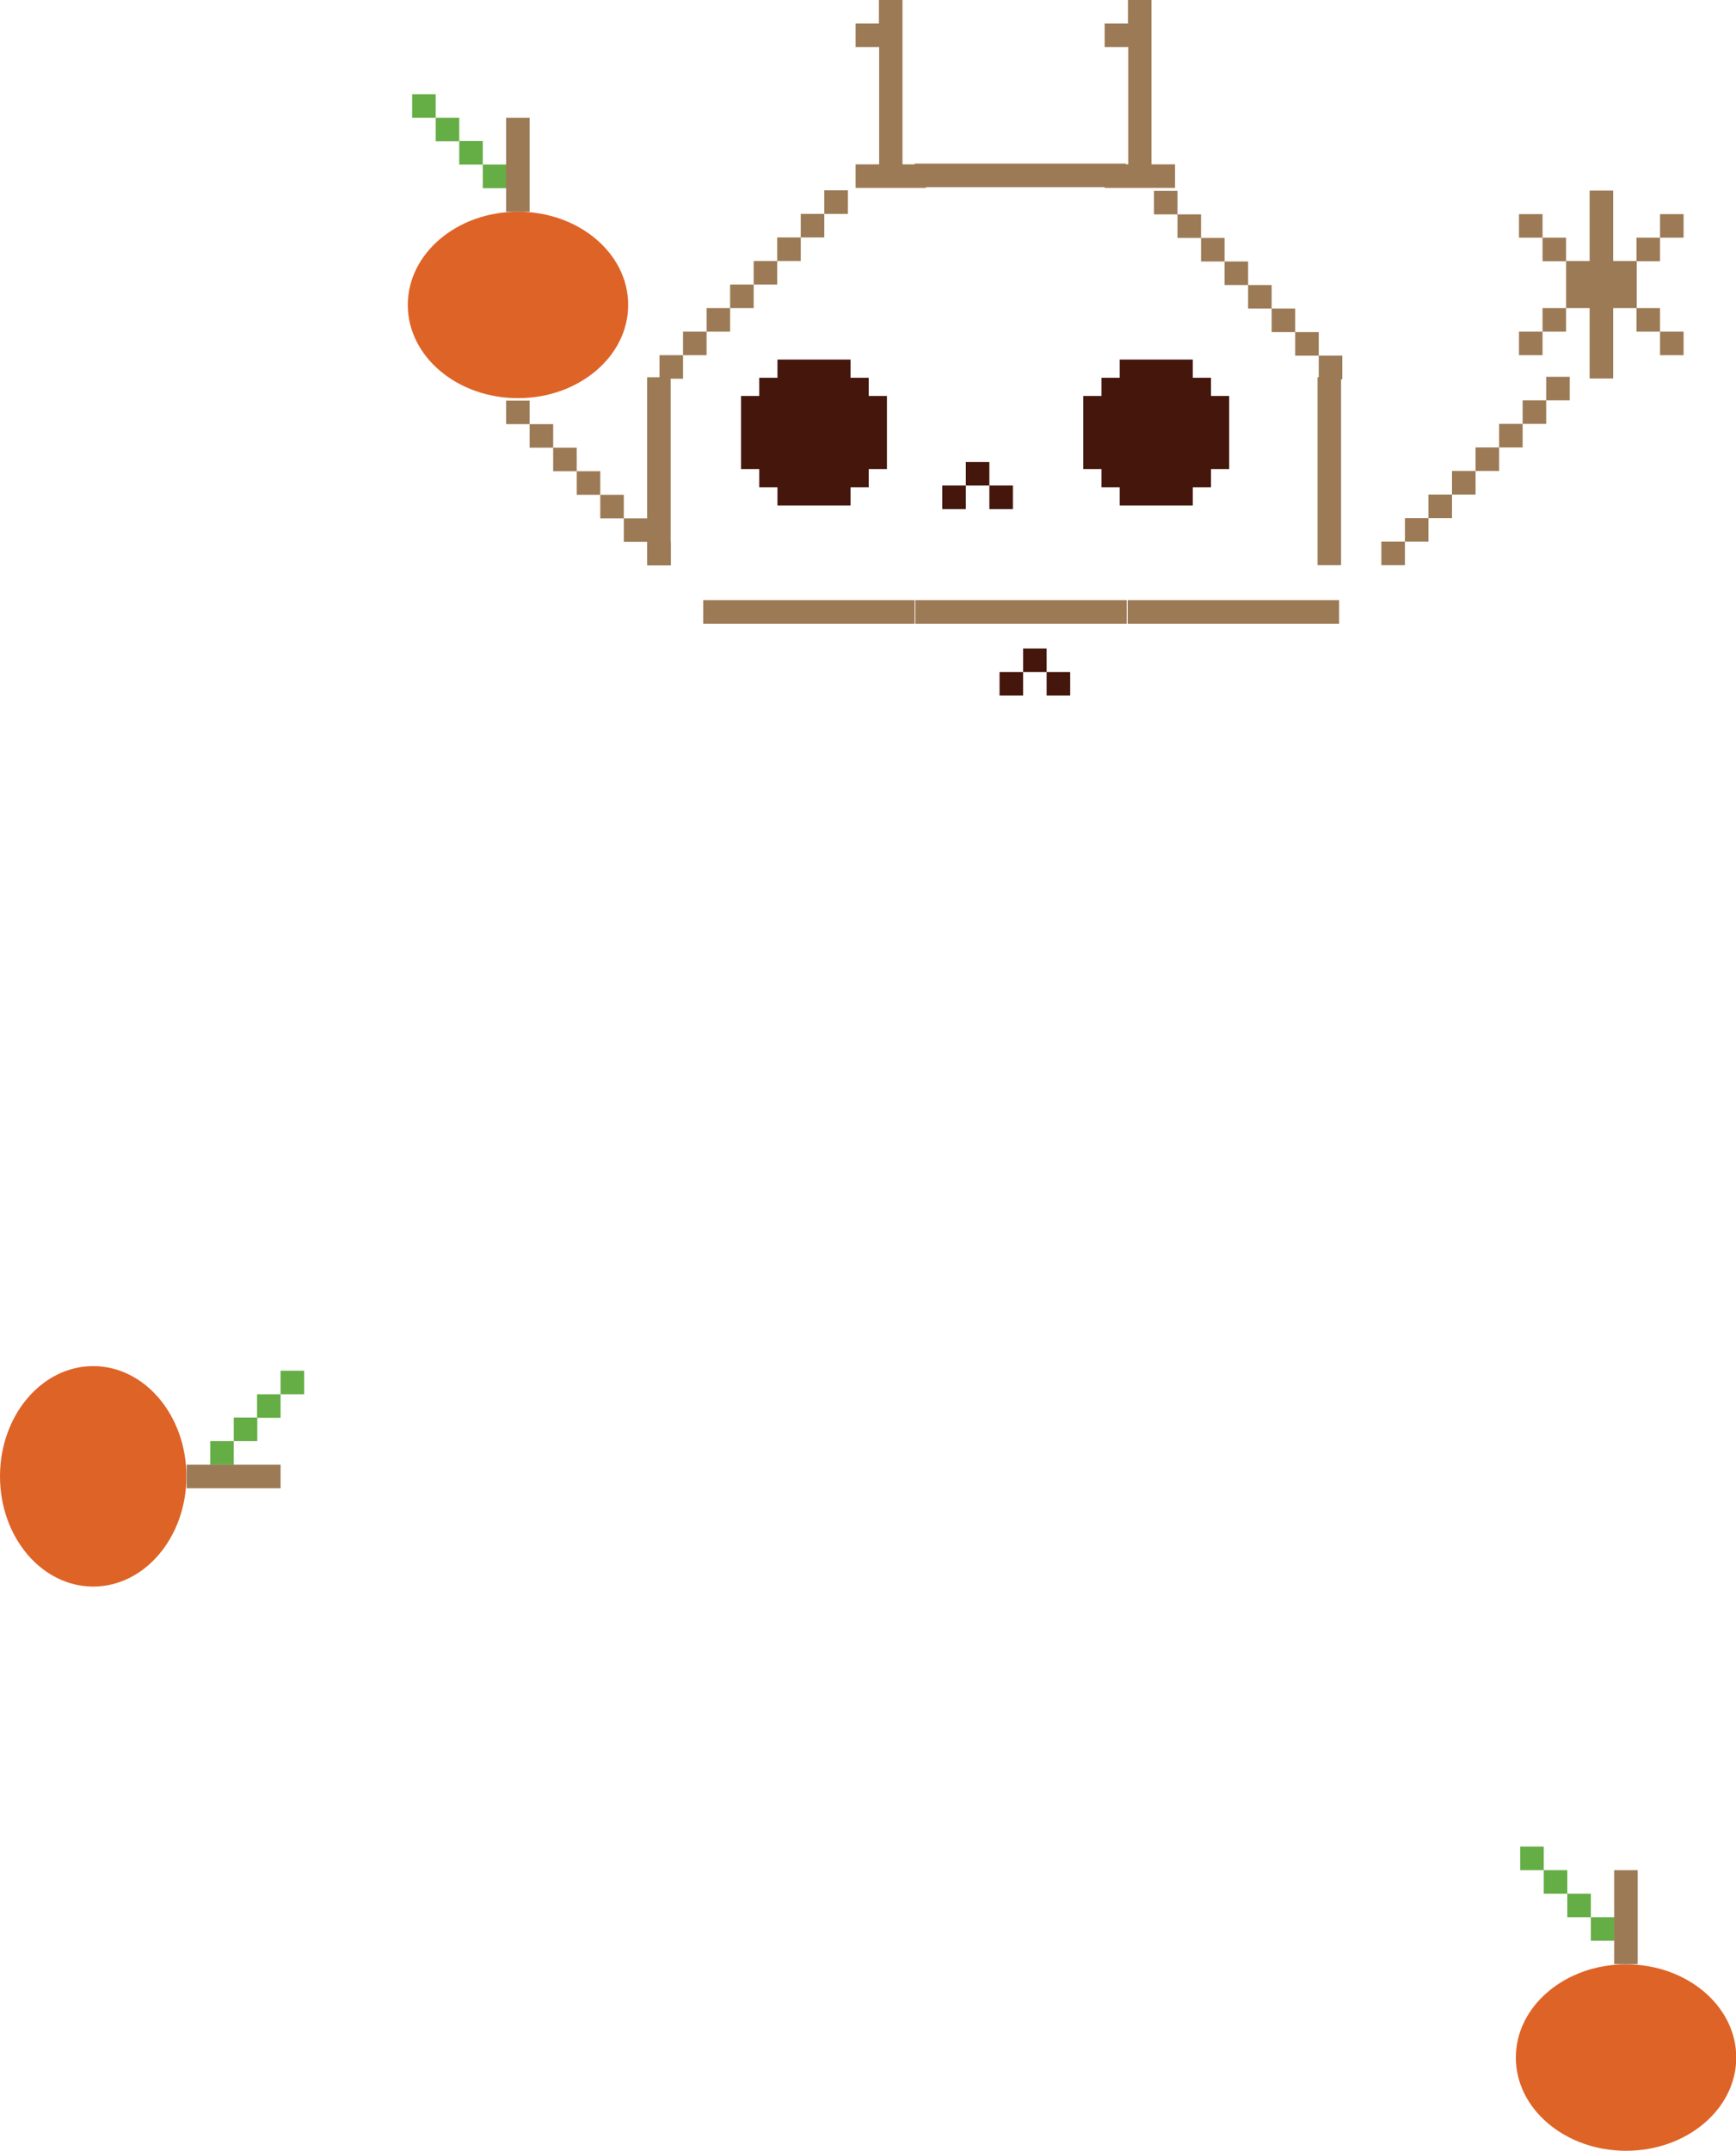 <?xml version="1.0" encoding="UTF-8"?>
<svg id="Layer_2" data-name="Layer 2" xmlns="http://www.w3.org/2000/svg" viewBox="0 0 71.52 88.59">
  <defs>
    <style>
      .cls-1 {
        fill: #9c7a55;
      }

      .cls-2 {
        fill: #65ad45;
      }

      .cls-3 {
        fill: #de6326;
      }

      .cls-4 {
        fill: #44160c;
      }
    </style>
  </defs>
  <g id="Layer_1-2" data-name="Layer 1">
    <g>
      <g>
        <path class="cls-1" d="M35.24,.97h.97V0h.97V6.77h.97v.97h-2.9v-.97h.97V1.94h-.97V.97Z"/>
        <path class="cls-1" d="M37.68,6.74h8.71v.97h-8.71v-.97Z"/>
        <path class="cls-1" d="M45.5,.97h.97V0h.97V6.77h.97v.97h-2.9v-.97h.97V1.94h-.97V.97Z"/>
        <path class="cls-1" d="M27.17,14.63h.97v.97h-.97v-.97Zm1.94-.97v.97h-.97v-.97h.97Zm.97-.97v.97h-.97v-.97h.97Zm.97-.97v.97h-.97v-.97h.97Zm.97-.97v.97h-.97v-.97h.97Zm.97-.97v.97h-.97v-.97h.97Zm.97-.97v.97h-.97v-.97h.97Zm.97-.97v.97h-.97v-.97h.97Z"/>
        <path class="cls-1" d="M47.54,7.86h.97v.97h-.97v-.97Zm.97,.97h.97v.97h-.97v-.97Zm.97,.97h.97v.97h-.97v-.97Zm.97,.97h.97v.97h-.97v-.97Zm.97,.97h.97v.97h-.97v-.97Zm.97,.97h.97v.97h-.97v-.97Zm.97,.97h.97v.97h-.97v-.97Zm.97,.97h.97v.97h-.97v-.97Z"/>
        <path class="cls-1" d="M62.58,8.82h.97v.97h-.97v-.97Zm0,4.84h.97v.97h-.97v-.97Zm.97-3.87h.97v.97h-.97v-.97Zm.97,2.9v.97h-.97v-.97h.97Zm.97,0h-.97v-1.94h.97v-2.9h.97v2.9h.97v1.94h-.97v2.9h-.97v-2.9Zm2.9-2.9v.97h-.97v-.97h.97Zm-.97,2.9h.97v.97h-.97v-.97Zm1.94-3.87v.97h-.97v-.97h.97Zm-.97,4.84h.97v.97h-.97v-.97Z"/>
        <path class="cls-1" d="M26.66,15.54h.97v7.74h-.97v-7.74Z"/>
        <path class="cls-4" d="M30.53,16.31h.75v-.75h.75v-.75h3.01v.75h.75v.75h.75v3.01h-.75v.75h-.75v.75h-3.01v-.75h-.75v-.75h-.75v-3.01Z"/>
        <path class="cls-4" d="M38.82,20h.97v.97h-.97v-.97Zm1.94-.97v.97h-.97v-.97h.97Zm0,.97h.97v.97h-.97v-.97Z"/>
        <path class="cls-4" d="M44.63,16.31h.75v-.75h.75v-.75h3.01v.75h.75v.75h.75v3.01h-.75v.75h-.75v.75h-3.01v-.75h-.75v-.75h-.75v-3.01Z"/>
        <path class="cls-1" d="M54.28,15.54h.97v7.74h-.97v-7.74Z"/>
        <path class="cls-1" d="M56.91,22.31h.97v.97h-.97v-.97Zm1.94-.97v.97h-.97v-.97h.97Zm.97-.97v.97h-.97v-.97h.97Zm.97-.97v.97h-.97v-.97h.97Zm.97-.97v.97h-.97v-.97h.97Zm.97-.97v.97h-.97v-.97h.97Zm.97-.97v.97h-.97v-.97h.97Zm.97-.97v.97h-.97v-.97h.97Z"/>
        <path class="cls-1" d="M28.97,24.72h8.71v.97h-8.71v-.97Z"/>
        <path class="cls-1" d="M37.71,24.72h8.71v.97h-8.71v-.97Z"/>
        <path class="cls-1" d="M46.46,24.72h8.71v.97h-8.71v-.97Z"/>
        <path class="cls-4" d="M41.18,27.68h.97v.97h-.97v-.97Zm1.94-.97v.97h-.97v-.97h.97Zm0,.97h.97v.97h-.97v-.97Z"/>
      </g>
      <path class="cls-1" d="M21.82,17.47h-.97v-.97h.97v.97Zm.97,.97h-.97v-.97h.97v.97Zm.97,.97h-.97v-.97h.97v.97Zm.97,.97h-.97v-.97h.97v.97Zm.97,.97h-.97v-.97h.97v.97Zm.97,.97h-.97v-.97h.97v.97Zm.97,.97h-.97v-.97h.97v.97Z"/>
    </g>
    <g>
      <ellipse class="cls-3" cx="21.34" cy="12.56" rx="4.54" ry="3.84"/>
      <rect class="cls-2" x="16.98" y="3.88" width=".97" height=".97"/>
      <rect class="cls-2" x="17.95" y="4.85" width=".97" height=".97"/>
      <rect class="cls-2" x="18.92" y="5.81" width=".97" height=".97"/>
      <rect class="cls-2" x="19.89" y="6.78" width=".97" height=".97"/>
      <rect class="cls-1" x="20.85" y="4.85" width=".97" height="3.87"/>
    </g>
    <g>
      <ellipse class="cls-3" cx="3.84" cy="60.81" rx="3.84" ry="4.54"/>
      <rect class="cls-2" x="11.56" y="56.46" width=".97" height=".97"/>
      <rect class="cls-2" x="10.59" y="57.43" width=".97" height=".97"/>
      <rect class="cls-2" x="9.63" y="58.39" width=".97" height=".97"/>
      <rect class="cls-2" x="8.66" y="59.36" width=".97" height=".97"/>
      <rect class="cls-1" x="7.69" y="60.33" width="3.87" height=".97"/>
    </g>
    <g>
      <ellipse class="cls-3" cx="66.99" cy="84.75" rx="4.54" ry="3.84"/>
      <rect class="cls-2" x="62.63" y="76.06" width=".97" height=".97"/>
      <rect class="cls-2" x="63.6" y="77.03" width=".97" height=".97"/>
      <rect class="cls-2" x="64.57" y="78" width=".97" height=".97"/>
      <rect class="cls-2" x="65.54" y="78.97" width=".97" height=".97"/>
      <rect class="cls-1" x="66.5" y="77.03" width=".97" height="3.87"/>
    </g>
  </g>
</svg>
